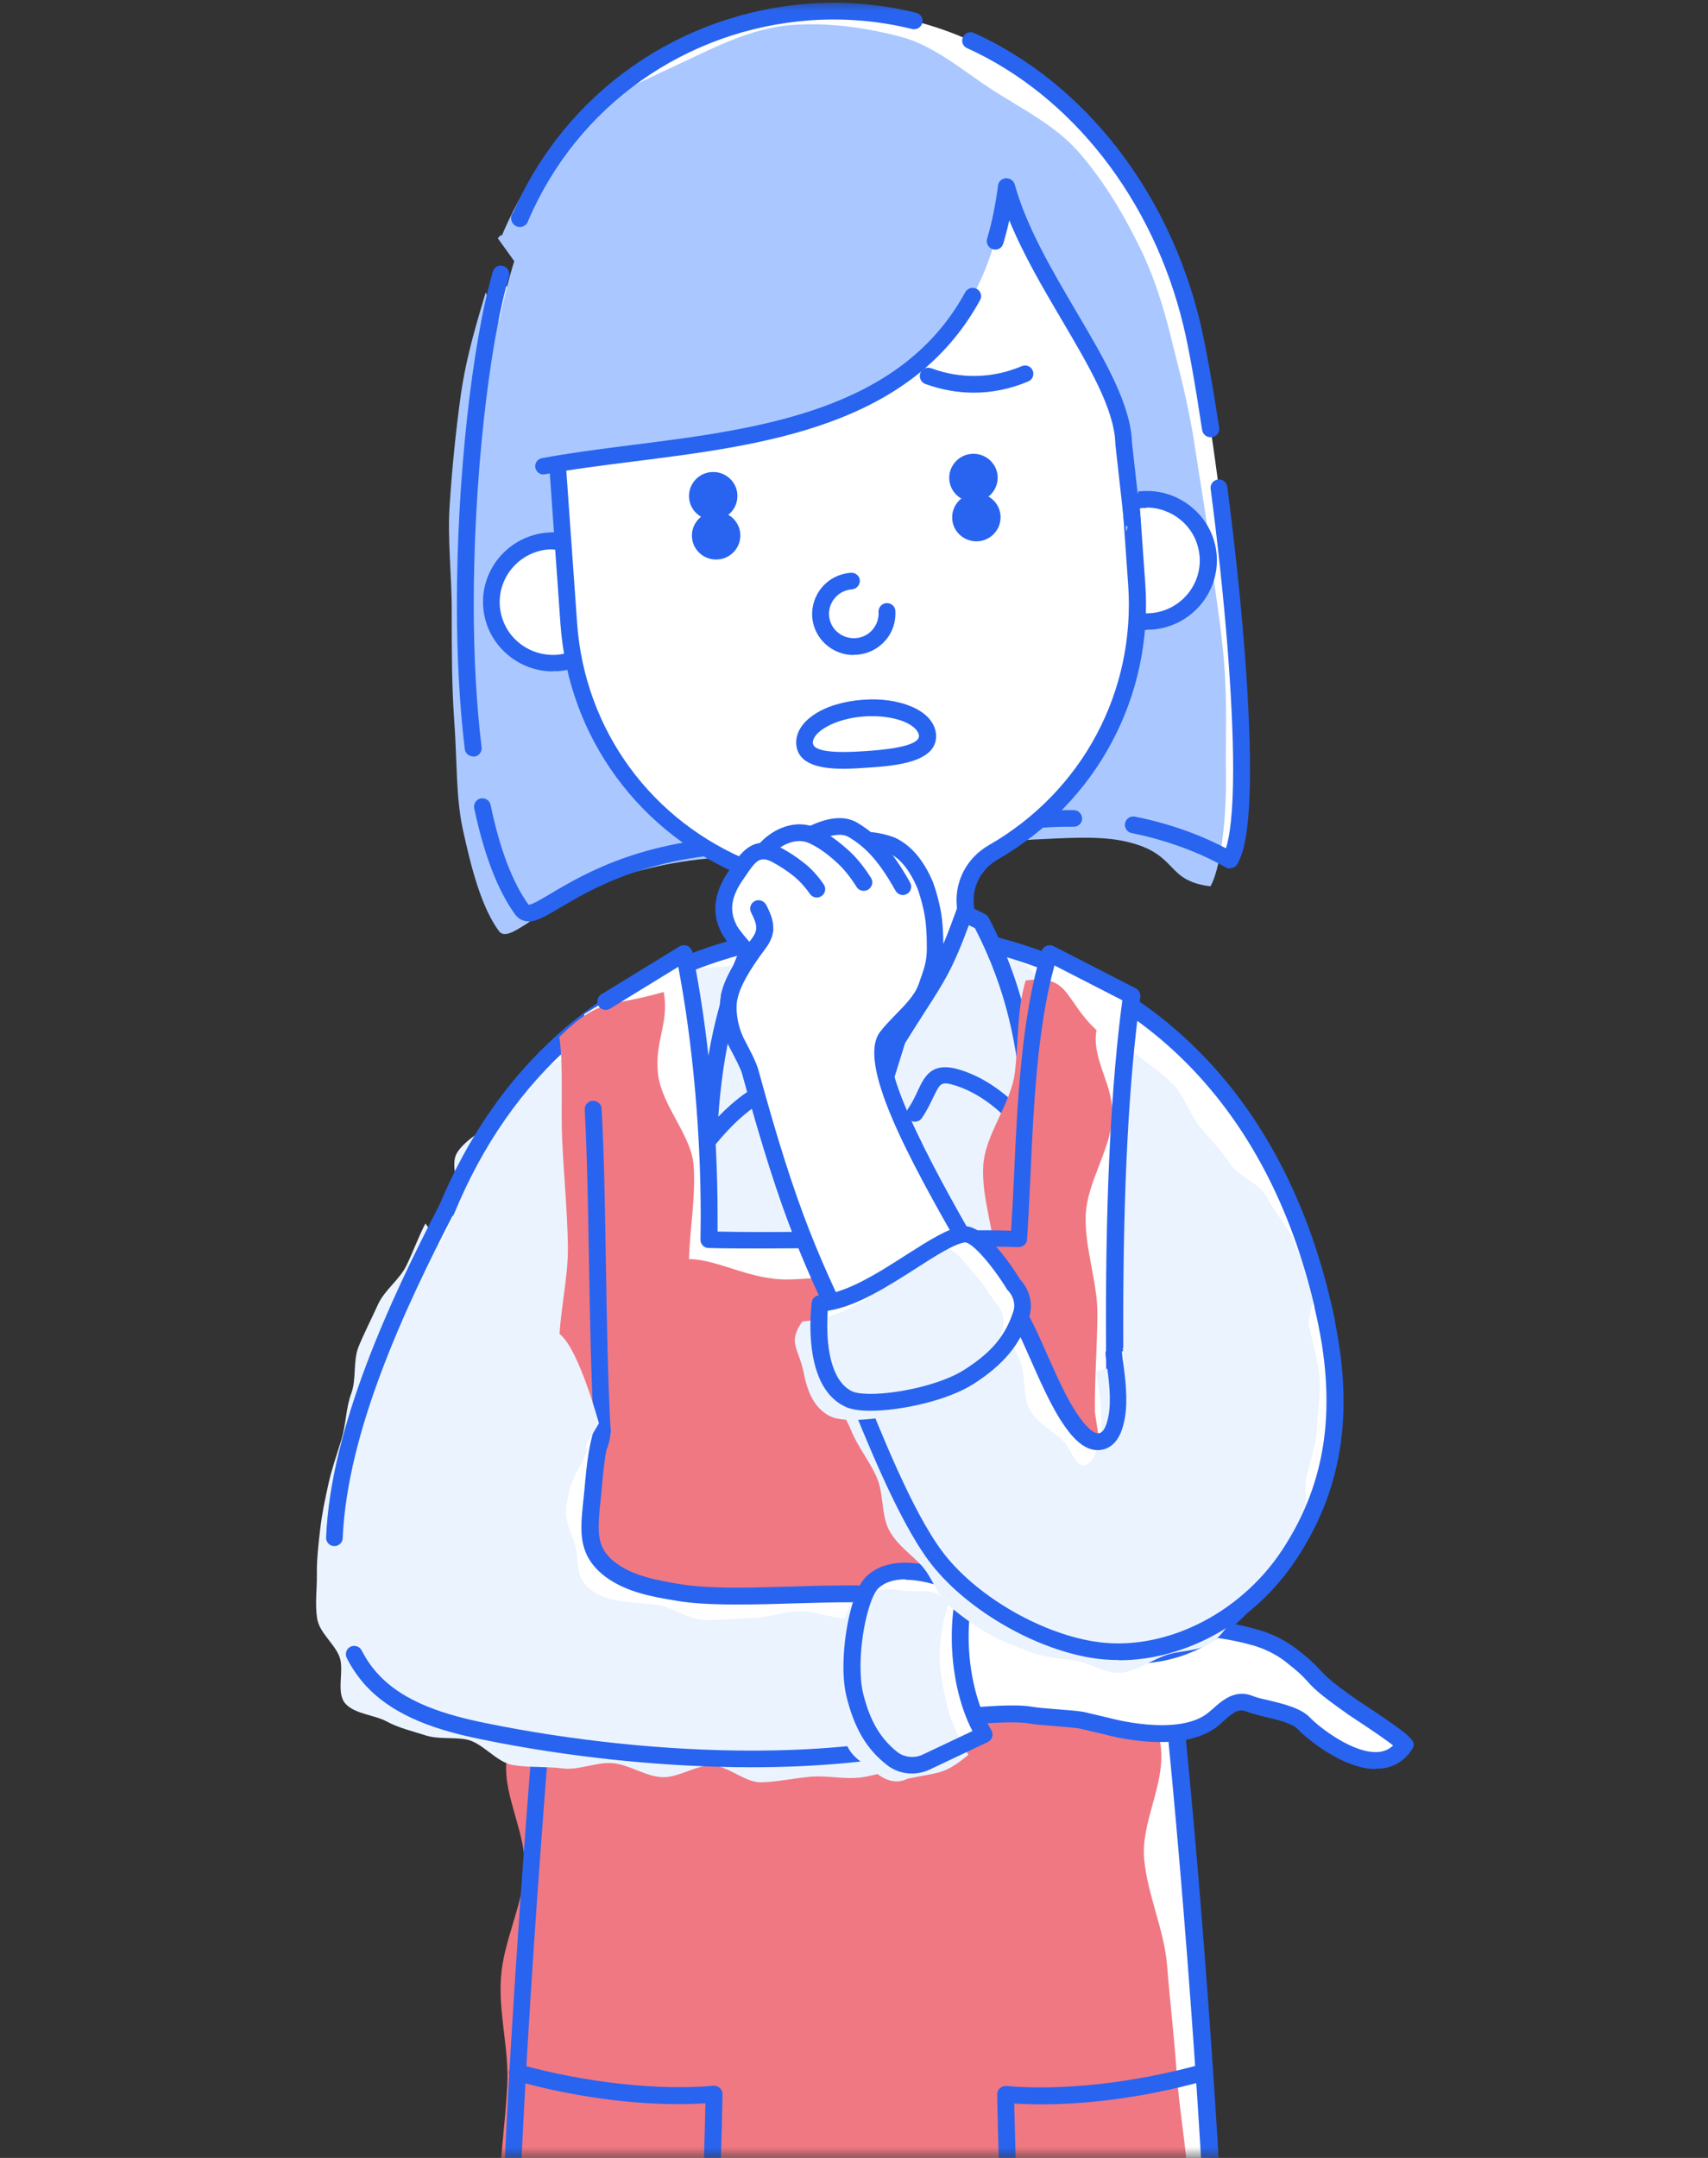 <?xml version="1.0" encoding="UTF-8"?><svg id="_レイヤー_1" xmlns="http://www.w3.org/2000/svg" xmlns:xlink="http://www.w3.org/1999/xlink" viewBox="0 0 76 96"><rect x="0" y="0" width="76" height="96" fill="#333333" stroke="none"/><defs><clipPath id="clippath"><rect x="-16" width="108" height="96" fill="none"/></clipPath><mask id="mask" x="-15" y="0" width="107.08" height="147.11" maskUnits="userSpaceOnUse"><g id="mask0_97_2949"><path d="m92.08,0H-15v96h107.08V0Z" fill="#fff"/></g></mask></defs><g clip-path="url(#clippath)" fill="none"><g fill="none" mask="url(#mask)"><path d="m52.21,57.55h-2.81v4.84h2.81v-4.84Z" fill="#ebf3ff"/><path d="m38.09,94.94h-.22s-.02,0-.02,0h-.05s-.1-.03-.1-.03c-.07-.02-.15-.04-.23-.01-.07.02-.13.08-.15.15-.02.07-.03.14-.04.23v.06s-.02.03-.02.03h0v.34s.04,2.16.04,2.16l.06,4.33.13,8.66.52,34.46c.02.69-2.12,1.3-4.78,1.37s-4.83-.43-4.85-1.12l-2.63-34.53-.66-8.67-.33-4.34-.16-2.17-.18-2.77c-.15-1.9-.18-3.81.07-5.52.16-.87.51-1.73,1-2.51.5-.77,1.15-1.45,1.9-1.98.74-.54,1.59-.91,2.44-1.12.43-.11.86-.19,1.32-.27.23-.03.45-.08.68-.11l.71-.08c.95-.1,1.95-.12,2.94-.15l1.5-.05,1.34-.05,1.24.05,1.5.05c1,.04,1.99.06,2.96.14.95.1,1.88.23,2.73.43.86.2,1.71.56,2.47,1.07.76.52,1.43,1.18,1.95,1.94.52.76.89,1.61,1.08,2.48.32,1.71.3,3.62.19,5.52l-.14,2.76-.13,2.17-.26,4.34-.52,8.68-2.08,34.69c0,.69-2.17,1.22-4.83,1.19-2.66-.03-4.81-.6-4.81-1.29l-.03-34.83v-8.72s0-4.36,0-4.36v-2.18c-.01-.08-.02-.1-.03-.14-.02-.08-.03-.16-.05-.22-.03-.07-.09-.12-.17-.14-.08-.02-.16.01-.23.02l-.1.02h-.05s-.96.02-.96.02h0Z" fill="#fff"/><path d="m44.68,147.11h-.17c-1.32-.01-2.56-.16-3.5-.41-1.12-.3-1.68-.72-1.68-1.25l-.04-50.06s0-.04,0-.05l-.02-.08h0l-.12.03s-.06.01-.09.01h-.96s0,.01,0,.01h-.2s-.04,0-.06,0c-.01,0-.03,0-.05-.01l-.12-.03s0,.03,0,.05v.08s.02,2.46.02,2.46l.71,47.45c.03,1.27-3.22,1.69-5.15,1.74-1.32.03-2.56-.07-3.51-.29-1.13-.26-1.71-.66-1.72-1.19l-2.62-34.51-1.15-15.18-.18-2.77c-.17-2.25-.15-4.08.08-5.6.17-.93.54-1.84,1.05-2.65.5-.79,1.19-1.51,2-2.09.74-.53,1.62-.94,2.57-1.18.42-.1.84-.19,1.35-.27.08-.01.16-.03.24-.04.15-.03.3-.05.45-.07l.71-.08c.81-.08,1.66-.11,2.47-.14l3.34-.12h.03l3.33.13c.79.03,1.6.06,2.38.12,1.17.13,2.03.26,2.79.44.91.21,1.81.6,2.6,1.12.79.54,1.5,1.24,2.05,2.03.54.77.93,1.68,1.14,2.61.35,1.86.3,3.89.2,5.62l-.14,2.76-2.98,49.89c-.01,1.22-3.09,1.54-5.04,1.54h0Zm-5.31-52.62s.09,0,.14.02c.18.04.36.17.43.35.03.09.05.16.06.23l.02.11s.01.07.02.14v.03l.04,50.08c.09.3,1.7.89,4.44.92h.19c2.62,0,4.16-.54,4.26-.83l2.98-49.89.14-2.76c.1-1.69.15-3.66-.18-5.43-.19-.83-.54-1.65-1.02-2.34-.5-.72-1.14-1.36-1.86-1.84-.71-.48-1.53-.83-2.35-1.02-.73-.17-1.56-.3-2.69-.42-.76-.06-1.56-.08-2.34-.11l-3.32-.13-3.33.12c-.8.03-1.64.06-2.42.14l-.7.08c-.14.02-.28.04-.42.07-.08.01-.17.03-.25.04-.48.08-.89.16-1.28.26-.85.22-1.65.58-2.32,1.06-.73.52-1.35,1.17-1.8,1.88-.47.73-.79,1.55-.95,2.38-.22,1.45-.24,3.23-.07,5.43l.18,2.77,3.77,49.7c.1.31,1.73.84,4.47.77,2.73-.07,4.33-.68,4.42-.99l-.75-49.94v-.05l.02-.12c.02-.1.03-.18.05-.25.05-.19.2-.35.39-.42.16-.06.32-.02.41,0l.2.04h1.04s.16-.05.16-.05c.05-.01.12-.03.21-.03h0Z" fill="#2864f0"/><path d="m23.75,61.36c.16,10.83.8,17.94-.23,28.03,0,0-.65,8.4-.37,13.33,0,0,4.57,3.76,14.79,3.93,8.72.15,15.54-3.47,15.54-3.47,0-5.95-.8-11.1-1.14-17.34-.36-6.62-.16-10.25.85-23.1" fill="#fff"/><path d="m39.52,107.01c-.2,0-.37-.16-.37-.36,0-.2.16-.38.36-.38,6.99-.24,12.49-2.78,13.59-3.32-.01-3.53-.3-6.77-.61-10.18-.2-2.2-.4-4.47-.53-6.91-.12-2.13-.17-3.84-.17-5.55,0-3.89.27-8.02.87-15.79.02-.2.2-.36.4-.34.21.02.36.19.35.4-.6,7.75-.87,11.86-.87,15.73,0,1.69.05,3.39.17,5.5.13,2.42.33,4.69.53,6.88.31,3.51.61,6.82.61,10.48,0,.26,0,.28-1.28.84-.63.28-1.66.7-2.97,1.14-2.3.77-5.91,1.71-10.06,1.85h-.01,0Zm-5.34-.23h-.04c-7.62-.86-11.09-3.66-11.23-3.78-.08-.07-.13-.16-.13-.26-.05-.82-.07-1.78-.07-2.87,0-4.73.44-10.45.44-10.51.39-3.82.57-7.54.57-11.71,0-2.84-.08-5.7-.17-8.72-.07-2.38-.14-4.85-.18-7.57,0-.2.16-.37.37-.38h0c.2,0,.37.16.37.37.04,2.72.11,5.18.18,7.56.09,3.03.17,5.88.17,8.74,0,4.19-.18,7.93-.58,11.77,0,.05-.44,5.74-.44,10.44,0,1,.02,1.89.06,2.66.68.49,4.12,2.77,10.71,3.52.21.02.35.21.33.41-.02.19-.18.33-.37.33Z" fill="#2864f0"/><path d="m59.03,58.83c-1.75-8.5-6.77-14.93-15.3-16.91h-10.07c-8.53,1.98-13.55,8.4-15.3,16.91" fill="#fff"/><path d="m57.95,59.68c-.15-.73.72-1.71.52-2.4-.2-.69-.65-1.39-.9-2.07-.25-.68-.87-1.27-1.18-1.92-.31-.65-1.32-.95-1.7-1.57-.38-.62-.91-1.08-1.35-1.66-.44-.58-.64-1.3-1.15-1.83-.51-.53-1.11-.89-1.68-1.36-.57-.46-.74-1.44-1.37-1.83-.63-.4-1.41-.48-2.09-.8-.67-.32-1.08-1.28-1.79-1.52-.71-.24-1.56-.5-2.29-.67-1-.06-1.05.74-2.06.74s-1.01-.38-2.01-.38-1.01.26-2.01.26-1.01.5-2.02.5-1-.33-2.01-.27c-.73.17-1.5.08-2.18.31-.68.23-1.65.03-2.3.34-.65.31-.85,1.56-1.46,1.95-.62.39-1.04.98-1.61,1.44-.57.46-1.47.53-1.98,1.05-.51.53-.87,1.17-1.32,1.75-.45.58-1.28.91-1.67,1.54-.39.63.28,1.78-.04,2.44-.31.65-1.33.98-1.59,1.68-.26.69-.19,1.46-.39,2.17-.2.71-1.41,1.17-1.56,1.9" fill="#ebf3ff"/><path d="m59.03,59.2c-.17,0-.33-.12-.37-.3-1.83-8.88-7.14-14.77-14.98-16.61h-9.98c-6.3,1.47-10.97,5.53-13.51,11.75-.08.19-.3.28-.49.2-.19-.08-.28-.29-.21-.48,2.64-6.46,7.51-10.68,14.08-12.2.03,0,.06-.01.09-.01h10.07s.06,0,.09.01c8.16,1.89,13.69,8,15.58,17.19.04.2-.09.4-.29.44-.02,0-.05,0-.07,0h0Z" fill="#2864f0"/><path d="m23.14,9.73s0-.02-.01-.02l.03-.02C25.31,4.64,30.18.95,36.08.54c8.36-.58,15.01,5.8,16.95,13.88,1.06,4.41,3.19,21.33,1.69,23.85,0,0-5.35-3.35-11.99-1.07" fill="#fff"/><path d="m22.15,10.6s.13-.14.13-.14c.01-.01.04.03.05.02.73-1.71,1.71-3.33,3-4.65,1.28-1.32,2.99-2.11,4.69-2.89,1.64-.76,3.33-1.69,5.24-1.83,1.66-.12,3.3.13,4.8.52,1.5.39,2.78,1.51,4.11,2.38,1.33.85,2.78,1.56,3.84,2.77,1.05,1.21,1.87,2.55,2.59,3.99.73,1.43,1.19,2.91,1.56,4.47.25,1.02.72,2.68,1.02,4.71.22,1.46.51,3.08.7,4.77.18,1.59.47,3.22.59,4.79.14,1.72.06,3.39.08,4.83.04,2.29-.28,4.4-.69,5.09-2.05-.25-1.39-1.45-3.75-1.99-1.17-.27-2.6-.16-4.14-.09-1.26.06-2.59.3-4.01.79" fill="#aac8ff"/><path d="m54.72,38.64c-.07,0-.14-.02-.2-.06-.02-.01-1.65-1.02-4.17-1.52-.2-.04-.33-.24-.29-.44.04-.2.24-.33.44-.29,1.97.39,3.4,1.06,4.05,1.41.17-.53.32-1.55.32-3.53,0-3.03-.36-7.57-1-12.46-.03-.2.12-.39.32-.42.2-.03.39.12.42.32.64,4.92,1.01,9.49,1.01,12.55,0,2.22-.18,3.61-.57,4.25-.05.09-.14.15-.24.17-.03,0-.06.01-.09.01h0Zm-11.99-1.07c-.16,0-.3-.1-.35-.25-.07-.19.03-.41.23-.47,1.57-.54,3.21-.81,4.86-.81.1,0,.21,0,.31,0,.21,0,.37.18.37.38,0,.2-.17.36-.37.36h0c-.1,0-.19,0-.29,0-1.57,0-3.12.26-4.62.77-.04.01-.08.02-.12.02h0Zm11.13-18.12c-.18,0-.34-.13-.37-.32-.3-1.99-.59-3.64-.83-4.63-1.35-5.62-4.96-10.24-9.63-12.36-.19-.08-.27-.3-.18-.49.09-.19.31-.27.5-.18,4.89,2.22,8.64,7.02,10.05,12.86.24,1.01.54,2.68.85,4.7.03.2-.11.39-.32.42-.02,0-.04,0-.06,0h0Zm-30.73-9.35c-.15,0-.29-.09-.35-.23,0,0,0-.02-.01-.02-.06-.14-.03-.29.07-.4C25.16,4.13,30.21.57,36.05.16c1.6-.11,3.19.03,4.72.41.2.05.32.25.27.45-.05.2-.26.32-.46.27-1.45-.36-2.97-.49-4.48-.39-5.59.39-10.42,3.81-12.6,8.93,0,0,0,.02-.01.02-.03.1-.11.18-.21.22-.05.02-.09.03-.14.03h0Z" fill="#2864f0"/><path d="m22.29,12.18c-1.71,5.9-2.82,23.11.94,28.29.7.96,2.98-2.89,10.7-2.91" fill="#fff"/><path d="m21.61,13.01c-.34,1.18-.86,2.77-1.12,4.66-.2,1.46-.37,3.09-.48,4.78-.11,1.56.1,3.19.09,4.8,0,1.62,0,3.24.11,4.79.13,1.71.07,3.36.37,4.79.4,1.85.85,3.54,1.62,4.59.49.67,1.93-1.32,5.28-2.4,1.44-.46,3.32-.9,5.65-.9" fill="#aac8ff"/><path d="m23.52,40.99c-.25,0-.45-.11-.6-.31-.77-1.06-1.38-2.65-1.82-4.72-.04-.2.09-.4.29-.44.2-.04.4.09.44.29.41,1.97.98,3.46,1.69,4.44.16,0,.57-.25,1.01-.51,1.5-.89,4.29-2.54,9.38-2.55.21,0,.37.16.37.37s-.17.37-.37.37c-4.87.01-7.55,1.6-8.99,2.45-.62.37-1.04.62-1.41.62Zm-2.47-7.34c-.19,0-.35-.14-.37-.33-.23-1.92-.35-4.09-.35-6.45,0-5.46.66-11.54,1.6-14.79.06-.2.26-.31.46-.25.2.06.31.26.26.46-.92,3.19-1.57,9.18-1.57,14.59,0,2.33.12,4.48.35,6.37.02.2-.12.39-.33.41-.02,0-.03,0-.05,0h0Z" fill="#2864f0"/><path d="m27.35,26.59c.11,1.5-1.03,2.8-2.54,2.9-1.51.11-2.82-1.02-2.93-2.52-.11-1.5,1.03-2.8,2.54-2.9,1.51-.11,2.82,1.02,2.93,2.52Z" fill="#fff"/><path d="m24.61,29.87c-.75,0-1.47-.27-2.04-.76-.63-.54-1.01-1.29-1.07-2.12-.12-1.7,1.18-3.18,2.89-3.3.84-.06,1.64.21,2.26.75s1.01,1.29,1.07,2.12c.06.82-.21,1.62-.76,2.24-.55.62-1.3,1-2.14,1.06-.07,0-.15,0-.22,0h0Zm0-5.43c-.06,0-.11,0-.17,0-1.3.09-2.29,1.21-2.2,2.51.05.63.33,1.2.81,1.61.48.41,1.09.61,1.72.57.63-.05,1.21-.33,1.62-.8.42-.47.62-1.08.58-1.7-.09-1.24-1.13-2.18-2.36-2.18h0Z" fill="#2864f0"/><path d="m48.29,25.13c.11,1.5,1.42,2.63,2.93,2.52,1.51-.11,2.65-1.4,2.54-2.9-.11-1.5-1.42-2.63-2.93-2.52-1.51.11-2.65,1.4-2.54,2.9Z" fill="#fff"/><path d="m51.02,28.03c-.75,0-1.47-.27-2.04-.76-.63-.54-1.01-1.29-1.07-2.12-.06-.82.21-1.62.76-2.24.55-.62,1.3-1,2.14-1.06.83-.06,1.63.21,2.26.75.63.54,1.01,1.29,1.07,2.11.12,1.7-1.18,3.18-2.89,3.3-.07,0-.15,0-.22,0h0Zm0-5.43c-.06,0-.11,0-.17,0-.63.05-1.21.33-1.62.8-.41.47-.62,1.08-.58,1.7.05.63.33,1.2.81,1.61.48.41,1.09.61,1.72.57,1.3-.09,2.29-1.21,2.2-2.51-.05-.63-.33-1.2-.81-1.61-.43-.37-.98-.58-1.55-.58h0Z" fill="#2864f0"/><path d="m36.4,5.05c-6.98.49-12.24,6.48-11.74,13.39l.66,9.31c.36,5.02,3.6,9.15,8,10.93.88.36,1.49,1.17,1.56,2.11l.12,1.74c.06.83,1.95,6.76,4.18,6.61,2.23-.16,3.95-6.34,3.9-7.17l-.12-1.74c-.07-.94.42-1.83,1.25-2.3,4.11-2.37,6.74-6.91,6.38-11.93l-.66-9.31c-.49-6.91-6.55-12.12-13.52-11.63h0Z" fill="#fff"/><path d="m39.09,49.51c-1.08,0-2.14-1.06-3.15-3.15-.74-1.54-1.27-3.28-1.31-3.81l-.12-1.74c-.06-.8-.56-1.48-1.33-1.79-4.72-1.9-7.88-6.21-8.24-11.24l-.66-9.31c-.24-3.44.88-6.77,3.16-9.38,2.28-2.6,5.46-4.17,8.93-4.42,3.47-.24,6.84.87,9.47,3.13,2.63,2.26,4.21,5.4,4.46,8.85l.66,9.31c.36,5.03-2.16,9.74-6.57,12.28-.71.41-1.12,1.16-1.06,1.96l.12,1.74c.04.54-.44,2.4-1.12,4.01-.66,1.57-1.74,3.46-3.12,3.56-.04,0-.08,0-.12,0h0Zm-1.79-44.12c-.29,0-.59.01-.88.03-3.27.23-6.26,1.71-8.42,4.16-2.15,2.46-3.21,5.59-2.98,8.84l.66,9.31c.34,4.75,3.31,8.82,7.77,10.61,1.03.41,1.72,1.34,1.79,2.42l.12,1.74c.02.33.49,1.98,1.24,3.54.86,1.78,1.79,2.77,2.54,2.72,1.91-.13,3.6-6.06,3.55-6.77l-.12-1.74c-.08-1.08.47-2.1,1.43-2.65,4.16-2.39,6.53-6.83,6.2-11.58l-.66-9.31c-.23-3.24-1.72-6.21-4.2-8.34-2.26-1.94-5.08-2.98-8.04-2.98Z" fill="#2864f0"/><path d="m31.79,22.76c-.59.04-1.04.55-1,1.14.04.59.56,1.03,1.15.99.59-.04,1.04-.55,1-1.14-.04-.59-.56-1.03-1.15-.99Z" fill="#2864f0"/><path d="m43.37,21.95c-.59.04-1.04.55-1,1.14.04.59.56,1.03,1.15.99.59-.04,1.04-.55,1-1.14-.04-.59-.56-1.03-1.15-.99Z" fill="#2864f0"/><path d="m28.98,18.52c-.13,0-.26-.07-.33-.19-.1-.18-.04-.41.14-.51,1.38-.79,3-1.01,4.55-.62.2.05.32.25.27.45-.05.2-.26.32-.46.27-1.36-.34-2.78-.15-3.99.54-.06.03-.12.05-.19.05h0Z" fill="#2864f0"/><path d="m43.34,17.47c-.73,0-1.46-.13-2.17-.39-.19-.07-.29-.29-.22-.48.07-.19.29-.29.48-.22,1.31.49,2.74.46,4.03-.09.19-.08.41,0,.49.19.08.19,0,.41-.2.49-.78.33-1.6.5-2.43.5Z" fill="#2864f0"/><path d="m37.98,29.14c-.96,0-1.77-.74-1.84-1.7-.03-.49.13-.96.45-1.33.32-.37.77-.59,1.27-.63.21-.01.39.14.4.34.01.2-.14.38-.35.4-.29.02-.56.15-.75.37-.19.22-.29.5-.27.79.04.6.57,1.05,1.18,1.01.29-.02.56-.15.75-.37.19-.22.29-.5.27-.79-.01-.2.14-.38.35-.4.21-.01.39.14.4.34.03.49-.12.96-.45,1.33-.32.37-.77.59-1.27.63-.04,0-.09,0-.13,0Z" fill="#2864f0"/><path d="m31.66,21c-.59.04-1.04.55-1,1.14.04.59.56,1.03,1.15.99.6-.04,1.04-.55,1-1.14-.04-.59-.56-1.03-1.15-.99Z" fill="#2864f0"/><path d="m43.24,20.19c-.59.04-1.04.55-1,1.14.04.59.56,1.03,1.15.99.59-.04,1.04-.55,1-1.14-.04-.59-.56-1.03-1.15-.99Z" fill="#2864f0"/><path d="m50.11,23.63l-.24-3.41c-.08-3.04-4.04-7.23-5.22-11.42-1.54,11.9-15.37,10.56-22.82,11.95l.25-5.84s.74-4.03,1.62-5.13c1.87-2.34,10.51-5.83,10.51-5.83l10.05,1.24,5.15,5.6,1.77,9.35-1.06,3.5Z" fill="#aac8ff"/><path d="m50.38,23.5c-.19,0-.35-.14-.37-.33l-.38-3.4v-.03c-.04-1.53-1.18-3.46-2.38-5.5-.85-1.44-1.72-2.92-2.34-4.44-.08.36-.17.71-.27,1.04-.06.2-.26.31-.46.25-.2-.06-.31-.26-.26-.46.22-.74.38-1.54.49-2.38.02-.18.17-.31.35-.32.17-.01.34.1.39.27.53,1.91,1.66,3.82,2.74,5.66,1.25,2.12,2.43,4.13,2.48,5.84l.38,3.39c.02.2-.13.39-.33.41h-.04,0Zm-26.19-2.39c-.18,0-.33-.12-.37-.3-.04-.2.1-.4.3-.43,1.24-.23,2.57-.4,3.98-.58,5.61-.71,11.96-1.5,14.85-6.8.1-.18.33-.25.51-.15.18.1.25.32.15.5-3.08,5.63-9.63,6.45-15.42,7.18-1.4.18-2.72.34-3.94.57-.02,0-.05,0-.07,0h0Z" fill="#2864f0"/><path d="m36.73,49.81c-.77-1.14-.59-2.02-1.95-1.58-1.36.44-2.4,1.45-3.28,2.52.18-3.49.65-6.33,2.29-9.47l.75-.37c1,2.79,1.29,2.9,2.98,5.6l1.08,4" fill="#ebf3ff"/><path d="m31.51,51.12s-.09,0-.13-.02c-.15-.06-.25-.2-.24-.37.18-3.44.65-6.4,2.33-9.62.04-.07.1-.13.17-.16l.75-.37c.1-.05.21-.05.31-.01.1.04.18.12.21.22.78,2.17,1.1,2.66,2.05,4.13.25.39.54.84.89,1.4.02.03.03.06.04.1l1.08,4c.05.2-.07.4-.26.45-.2.05-.4-.07-.46-.26l-1.06-3.95c-.34-.54-.62-.97-.86-1.35-.9-1.39-1.27-1.96-1.98-3.89l-.27.13c-1.4,2.73-1.91,5.27-2.12,8.13.71-.73,1.6-1.45,2.72-1.81,1.3-.42,1.62.26,1.93.91.12.24.25.52.44.81.12.17.07.4-.1.51-.17.11-.4.07-.52-.1-.23-.34-.38-.66-.5-.91-.31-.65-.35-.74-1.02-.53-1.36.44-2.38,1.51-3.11,2.4-.07.09-.18.14-.29.14h0Z" fill="#2864f0"/><path d="m40.72,49.55c.77-1.14.59-2.02,1.95-1.58,1.35.44,2.4,1.45,3.28,2.52-.18-3.49-.65-6.33-2.29-9.47l-.75-.37c-1,2.79-1.29,2.9-2.98,5.6l-1.32,4.27" fill="#ebf3ff"/><path d="m38.61,50.88s-.07,0-.11-.02c-.2-.06-.31-.27-.25-.46l1.32-4.27s.02-.06.04-.09c.35-.56.65-1.02.89-1.41.95-1.47,1.27-1.96,2.05-4.13.03-.1.11-.18.21-.22.1-.04.21-.03.31.01l.75.37c.07.03.13.09.17.16,1.68,3.22,2.15,6.18,2.33,9.62,0,.16-.09.31-.24.37-.15.06-.32.01-.43-.11-.73-.89-1.75-1.96-3.11-2.4-.67-.21-.7-.13-1.02.53-.12.25-.27.57-.5.91-.12.17-.35.21-.52.1-.17-.11-.22-.34-.1-.51.2-.29.33-.57.44-.81.31-.66.63-1.33,1.93-.91,1.12.36,2.02,1.08,2.73,1.81-.22-2.92-.71-5.39-2.12-8.13l-.27-.13c-.71,1.92-1.08,2.5-1.98,3.89-.24.38-.52.81-.86,1.36l-1.31,4.22c-.05.16-.2.26-.36.26h0Z" fill="#2864f0"/><path d="m50.33,44.31c-.75,5.4-.81,12.02-.75,17.47.26,1.93,1.28,2.85,1.62,5.43,2.01,15.33,3.59,40.6,3.09,48.02-8.63,3.58-22.41,3.54-31.22.42-1.54-8.65.61-34.08,1.76-47.84.21-2.47,1.92-2.59,1.95-4.17-.35-6.17-.07-13.46-.79-18.52l4.4-2.7c.82,4.04,1.18,8.83,1.1,12.74,3.84.1,9.95-.13,13.8-.03.26-3.67.2-8.94,1.36-12.7l3.66,1.88h0Z" fill="#fff"/><path d="m48.78,45.87c-.19,1.38.82,2.4.71,3.9-.1,1.43-1.13,2.84-1.18,4.31-.05,1.47.53,2.95.52,4.39-.01,1.51-.13,2.96-.11,4.35.26,1.93.59,2.93.93,5.51.2,1.51.38,3.1.56,4.77.17,1.54,1.29,3.05,1.45,4.69.16,1.64-.89,3.28-.75,4.9.14,1.59.89,3.14,1.02,4.74.13,1.61.32,3.21.43,4.8.11,1.59.41,3.22.51,4.79.1,1.65.02,3.27.09,4.82.08,1.69.87,3.28.92,4.79.06,1.76-.43,3.4-.42,4.84.02,1.98.36,4.06.28,5.24-1.33.55-3.15,1.22-4.69,1.61-1.42.35-3,.6-4.53.82-1.54.21-3.07-.06-4.6.01-1.53.07-3.02-.77-4.53-.81-1.51-.05-3.12.93-4.6.75-1.48-.17-2.94-1.13-4.37-1.44-1.55-.33-2.74-.77-4.09-1.25-.22-1.26-.48-2.59-.56-4.48-.06-1.45-.92-3.06-.91-4.78,0-1.51,1.03-3.11,1.08-4.78.05-1.55.18-3.14.25-4.78.07-1.57.29-3.16.38-4.77.09-1.61-.39-3.22-.28-4.82.1-1.59.94-3.16,1.05-4.73.12-1.63-.94-3.31-.81-4.87.13-1.65.02-3.28.14-4.8.14-1.7,1.11-3.24,1.23-4.71.21-2.47,1.8-2.6,1.83-4.18-.09-1.49-.82-3.04-.85-4.62-.03-1.54.41-3.11.39-4.65-.03-1.59-.18-3.14-.25-4.62-.08-1.66.06-3.29-.13-4.68,1.84-1.8,2.16-1.28,4.64-2,.27,1.34-.42,2.2-.25,3.65.17,1.45,1.52,2.74,1.59,4.14.08,1.48-.18,2.75-.21,4.09,1.33.03,2.71.93,4.39.91,1.51-.02,3.09-.35,4.6-.36,1.68-.02,3.25-.44,4.58-.41.09-1.27-.56-2.75-.48-4.27.07-1.4,1.24-2.77,1.41-4.18.17-1.49.09-2.81.48-4.08,1.98-.28,1.67.82,3.17,2.23h0Z" fill="#f07882"/><path d="m38.28,118.33c-5.65,0-11.1-.83-15.33-2.33-.13-.04-.22-.15-.24-.29-.34-1.93-.52-4.83-.54-8.61,0-.2.17-.37.37-.37.21,0,.37.16.37.37.01,3.6.18,6.39.49,8.27,4.12,1.43,9.39,2.21,14.87,2.21,5.95,0,11.49-.92,15.66-2.6.05-.89.08-2.02.08-3.38,0-2.47-.09-5.61-.25-9.31,0-.2.15-.38.36-.39h.02c.2,0,.36.16.37.36.17,3.72.25,6.87.25,9.35,0,1.5-.03,2.73-.1,3.66-.01.14-.1.26-.23.32-4.28,1.77-10.02,2.75-16.16,2.75h0Zm-15.66-16.17h-.01c-.21,0-.37-.18-.36-.38.29-10.83,1.43-24.49,2.19-33.52l.04-.48c.12-1.47.75-2.19,1.26-2.78.39-.45.68-.78.69-1.36-.13-2.38-.18-4.95-.22-7.43-.04-2.31-.08-4.7-.19-6.85-.01-.2.15-.38.36-.39.2,0,.38.15.39.35.12,2.17.15,4.56.19,6.88.04,2.48.08,5.05.21,7.41v.03c-.02.85-.45,1.35-.88,1.84-.48.55-.98,1.12-1.08,2.35l-.04.48c-.75,9.02-1.89,22.66-2.18,33.48,0,.2-.17.36-.37.36h0Zm31.25-4.83c-.2,0-.36-.15-.37-.35-.61-10.5-1.62-21.89-2.65-29.73-.18-1.34-.54-2.21-.89-3.05-.31-.74-.6-1.44-.73-2.38,0-.02,0-.03,0-.05-.01-.94-.02-1.93-.02-2.93,0-5.94.24-10.64.73-14.34l-3.02-1.55c-.77,2.78-.93,6.28-1.07,9.39-.05,1-.09,1.94-.15,2.8-.01.2-.18.34-.37.34h-.01c-.65-.02-1.4-.02-2.29-.02-1.43,0-3.04.02-4.59.04-1.56.02-3.16.04-4.6.04-.9,0-1.65,0-2.31-.02-.21,0-.37-.18-.36-.38,0-.34.01-.69.01-1.05,0-3.73-.36-7.74-1-11.08l-3.03,1.86c-.18.11-.41.06-.52-.12-.11-.17-.05-.4.12-.51l3.49-2.14c.1-.06.23-.07.35-.02.11.05.19.15.22.27.71,3.49,1.12,7.78,1.12,11.75,0,.23,0,.47,0,.69.56.01,1.19.02,1.92.02,1.43,0,3.04-.02,4.59-.04,1.56-.02,3.16-.04,4.6-.04.74,0,1.38,0,1.95.02.05-.76.09-1.57.13-2.43.15-3.31.33-7.07,1.23-10.01.03-.11.11-.19.21-.23.1-.04.22-.04.32.01l3.66,1.88c.14.07.22.23.2.38-.51,3.7-.76,8.45-.76,14.5,0,.99,0,1.96.02,2.9.12.83.38,1.46.68,2.17.35.84.75,1.8.94,3.24,1.05,7.98,2.04,19.11,2.66,29.78.01.2-.14.38-.35.39h-.02,0Z" fill="#2864f0"/><path d="m29.09,107.29c-1.79,0-3.5-.31-5.28-.64-.36-.07-.73-.13-1.1-.2-.2-.03-.34-.23-.31-.43.03-.2.23-.34.43-.3.37.07.74.13,1.11.2,2.61.47,4.87.89,7.45.42-.25-3.59-.17-6.46-.07-10.07.02-.85.05-1.75.07-2.7-2.52.16-5.58-.2-8.47-1.01-.2-.06-.32-.26-.26-.46.06-.2.26-.31.46-.26,2.93.81,6.15,1.17,8.62.95.11-.01.21.03.29.1.08.07.12.17.12.28-.02,1.11-.05,2.14-.08,3.12-.1,3.7-.19,6.62.09,10.32.01.19-.11.35-.3.39-.96.2-1.88.28-2.78.28h0Z" fill="#2864f0"/><path d="m47.44,107.29c-.9,0-1.82-.08-2.78-.28-.18-.04-.31-.2-.3-.39.28-3.7.2-6.62.09-10.32-.03-.98-.06-2.01-.08-3.12,0-.11.04-.21.12-.28.08-.07.18-.11.29-.1,2.47.22,5.69-.14,8.62-.95.2-.06.41.06.46.26s-.06.4-.26.46c-2.89.81-5.96,1.17-8.47,1.01.02.95.05,1.85.07,2.7.1,3.61.18,6.48-.07,10.07,2.58.46,4.84.05,7.45-.42.36-.07.73-.13,1.11-.2.2-.03.4.1.43.3.03.2-.1.39-.31.43-.37.07-.74.13-1.1.2-1.78.32-3.5.63-5.28.64h0Z" fill="#2864f0"/><path d="m37.53,34.2c-1,0-2.03-.18-2.1-1.09-.07-1.01,1.21-1.86,2.98-1.98.79-.06,1.55.05,2.14.3.67.28,1.06.73,1.1,1.24.09,1.26-1.86,1.4-3.02,1.48-.32.02-.71.05-1.1.05h0Zm1.28-2.34c-.12,0-.23,0-.35.01-1.35.1-2.32.71-2.29,1.19.04.52,1.81.39,2.4.35.58-.04,2.36-.17,2.32-.68-.02-.22-.25-.45-.65-.62-.39-.16-.9-.25-1.44-.25h0Z" fill="#2864f0"/><path d="m26.79,63.65c-.2.75-.29,1.23-.43,2.73-.13,1.5-.41,2.59.82,3.49.85.62,1.92.81,2.96.99,2.72.46,7.59-.23,10.31.23l.82,6.44c-6,1.29-13.77.74-19.78-.5-1.83-.38-3.74-.93-4.98-2.31-1.3-1.45-1.6-3.51-1.64-5.44-.09-5.02,2.65-10.93,5.04-15.53" fill="#fff"/><path d="m26.14,64.48c-.2.75-.81,1.15-.95,2.66-.06.72.42,1.36.47,1.91.06.6.01,1.23.65,1.69.85.62,2.02.51,3.06.68.6.1,1.26.64,2.02.65.66.01,1.36-.07,2.08-.09.71-.02,1.38-.28,2.06-.3.69-.02,1.41.3,2.06.31.76.01,1.89-.38,2.48-.28.39,1.01-.06,1.2.07,2.28.14,1.07-.13,1.11,0,2.18.14,1.07,1,1.17.8,2.23-.7.15-1.86.57-2.61.67-.75.1-1.5-.09-2.24-.03-.75.06-1.47.23-2.21.25-.74.02-1.47-.74-2.21-.75-.74-.01-1.49.56-2.22.52-.74-.04-1.44-.55-2.17-.62-.73-.07-1.53.33-2.25.23-.72-.09-1.51-.03-2.22-.15-.71-.12-1.33-.98-2.03-1.13-.6-.12-1.26,0-1.85-.19-.59-.19-1.2-.33-1.73-.62s-1.41-.32-1.83-.79c-.44-.49-.03-1.5-.27-2.1-.24-.6-.89-1.05-.99-1.7-.1-.64,0-1.3-.01-1.94-.01-.67.07-1.35.15-2.04.08-.7.22-1.33.37-2.02.15-.68.38-1.3.58-1.97.2-.67.19-1.38.43-2.03s.07-1.46.33-2.09c.26-.63.59-1.27.87-1.89.29-.62.95-1.09,1.25-1.7.3-.61.54-1.29.85-1.88" fill="#ebf3ff"/><path d="m33.44,78.62c-3.85,0-8.12-.44-12.01-1.24-1.82-.37-3.86-.96-5.19-2.43-.31-.35-.59-.75-.81-1.19-.09-.18-.02-.41.16-.5.18-.09.41-.02.5.16.2.38.43.73.71,1.03,1.18,1.31,3.08,1.85,4.78,2.2,3.85.79,8.06,1.23,11.86,1.23,2.75,0,5.25-.22,7.42-.66l-.74-5.82c-.6-.08-1.35-.12-2.31-.12-.8,0-1.66.03-2.5.05-.84.03-1.71.05-2.52.05-1.16,0-2.02-.05-2.71-.17-1.03-.17-2.19-.37-3.12-1.05-.96-.71-1.09-1.52-1.09-2.23,0-.35.04-.72.08-1.12.02-.15.03-.31.05-.48.13-1.49.22-2,.44-2.79.05-.2.26-.32.46-.27.2.05.32.25.27.45-.19.7-.28,1.14-.41,2.67-.02.17-.03.33-.05.49-.04.37-.07.73-.07,1.04,0,.63.13,1.15.79,1.63.79.58,1.86.76,2.8.92.65.11,1.47.16,2.59.16.8,0,1.66-.03,2.5-.05.84-.03,1.71-.05,2.52-.05,1.16,0,2.02.05,2.71.17.16.03.29.16.31.32l.82,6.44c.02.19-.1.37-.29.41-2.3.49-4.97.75-7.92.75h0Zm-18.55-9.84h-.02c-.21,0-.37-.18-.36-.39.21-4.89,2.82-10.5,5.07-14.84.09-.18.32-.25.5-.16.18.09.26.32.16.5-2.22,4.27-4.79,9.79-4.99,14.53,0,.2-.17.36-.37.36h0Z" fill="#2864f0"/><path d="m39.04,76.85c2.85-.21,1.79-.15,4.55-.53,0,0,1.55-.15,2.26-.02.5.09,1.81.14,2.3.23.42.1.82.19,1.12.26,0,0,3.23.92,4.73-.33.49-.41.93-.95,1.62-.67.66.24,1.91.37,2.4.87.56.59,3.3,2.74,4.47.97.09-.14-2.2-1.61-2.38-1.73-2.16-1.52-1.18-1.12-2.77-2.33-.44-.32-.96-.58-1.53-.73-1.89-.54-3.88-.54-5.83-.63-3.53-.18-5.55-.39-9.08-.62l-1.88,5.25h0Z" fill="#fff"/><path d="m61.22,78.7c-1.47,0-3.1-1.38-3.47-1.77-.25-.27-.91-.42-1.45-.55-.3-.07-.58-.14-.81-.23-.36-.15-.58,0-1.04.41-.07.06-.14.13-.21.19-1.64,1.37-4.94.45-5.08.41l-1.11-.26c-.21-.04-.66-.07-1.09-.11-.47-.04-.92-.07-1.19-.12-.54-.1-1.74-.02-2.15.02-.86.12-1.35.19-1.7.25-.76.12-.9.14-2.85.28-.13,0-.25-.05-.32-.15-.08-.1-.1-.23-.06-.35l1.88-5.25c.06-.16.21-.26.38-.25,1.44.09,2.62.18,3.77.27,1.65.12,3.22.24,5.31.35.3.02.6.03.9.04,1.66.07,3.37.14,5.01.61.59.16,1.15.43,1.65.79.74.56.94.79,1.15,1.01.23.25.44.49,1.61,1.31.03.02.12.08.24.16,2.35,1.55,2.47,1.71,2.23,2.08-.33.5-.81.79-1.39.84-.06,0-.13,0-.2,0h0Zm-5.97-3.35c.16,0,.33.03.52.11.18.07.44.13.71.19.66.16,1.41.34,1.81.76.41.43,1.95,1.63,3.05,1.53.26-.02.47-.12.65-.29-.24-.19-.76-.56-1.84-1.27-.14-.09-.23-.15-.26-.18-1.24-.87-1.48-1.14-1.73-1.42-.18-.2-.37-.4-1.04-.92-.42-.3-.89-.53-1.4-.67-1.56-.44-3.23-.51-4.84-.58-.3-.01-.6-.03-.9-.04-2.1-.11-3.67-.23-5.32-.35-1.07-.08-2.17-.16-3.47-.25l-1.59,4.45c1.38-.1,1.55-.13,2.22-.23.36-.06.85-.13,1.73-.25.08,0,1.63-.15,2.38-.01.23.04.68.08,1.11.11.47.04.92.07,1.19.12l1.14.27s3.08.86,4.41-.25c.07-.06.13-.11.2-.17.32-.29.74-.66,1.29-.66h0Z" fill="#2864f0"/><path d="m33.76,40.4c.33.64.41,1.02-.03,1.6-.35.47-1.1,1.49-1.28,2.32-.15.71.04,1.55.38,2.19.13.25.47.9.55,1.18,2.07,7.58,3.03,8.99,5.8,14.81,3.49,7.32,4.7,9.52,9.12,10.81,4.39,1.28,8.33-1.11,10.26-8.49,0,0-.31.03-.31-2.8,0-.65-8.77-.65-8.77-.65.44,1.88.26,2.06.05,4.18-.12,1.22-3.98-5.74-5.84-9.08-1.21-2.17-5.32-8.84-4.23-10.31.52-.7,1.47-1.38,1.77-2.22.25-.69.4-1.07.39-1.8-.01-.66-.04-1.3-.19-1.9-.07-.29-.15-.58-.25-.84-.11-.26-.23-.51-.37-.73-.27-.44-.61-.79-1.03-1.02-.2-.11-.84-.26-1.04-.26" fill="#fff"/><path d="m50.5,74c-.74,0-1.5-.12-2.3-.35-4.56-1.33-5.88-3.7-9.36-11-.4-.84-.77-1.6-1.1-2.29-1.96-4.04-2.94-6.07-4.72-12.59-.05-.2-.31-.71-.52-1.1-.41-.76-.57-1.69-.41-2.43.13-.64.57-1.45,1.34-2.46.3-.4.3-.62,0-1.21-.09-.18-.02-.41.16-.5.18-.1.41-.02.5.16.38.73.49,1.27-.06,1.99-.69.91-1.1,1.64-1.21,2.17-.12.57.01,1.33.34,1.93.11.21.49.92.58,1.26,1.76,6.45,2.74,8.46,4.67,12.46.33.69.7,1.45,1.1,2.29,3.44,7.23,4.62,9.36,8.89,10.61,1.83.53,3.5.39,4.96-.43,2.14-1.2,3.75-3.76,4.79-7.61-.13-.25-.27-.89-.28-2.72-.76-.27-4.45-.43-7.93-.45.26,1.23.2,1.71.07,2.82-.03.29-.07.62-.11,1.02-.04.37-.3.45-.38.47-.57.11-1.36-.76-6.1-9.29l-.07-.12c-.15-.28-.35-.62-.58-1.02-2.39-4.15-4.63-8.32-3.62-9.69.2-.27.46-.53.71-.79.42-.43.85-.87,1.01-1.33l.05-.14c.21-.59.33-.92.32-1.53,0-.58-.03-1.24-.18-1.81-.07-.29-.15-.56-.24-.81-.09-.21-.2-.44-.34-.66-.25-.41-.54-.7-.89-.88-.14-.08-.71-.21-.86-.21-.21,0-.37-.16-.37-.37s.17-.37.37-.37c.27,0,.97.16,1.22.31.45.24.85.63,1.17,1.15.16.25.29.52.4.78.1.28.19.58.26.89.17.65.19,1.36.2,1.98.01.74-.14,1.16-.36,1.79l-.05.14c-.22.61-.71,1.12-1.18,1.6-.24.25-.47.49-.64.72-.81,1.09,2.44,6.75,3.66,8.88.23.4.43.75.59,1.03l.07.12c1.15,2.08,4.01,7.22,5.12,8.61.02-.2.04-.37.06-.54.14-1.2.18-1.56-.16-3.02-.03-.11,0-.23.07-.32.07-.09.18-.14.29-.14.02,0,2.22,0,4.4.08,1.28.05,2.3.11,3.04.2,1.13.13,1.7.28,1.7.75,0,1.87.14,2.4.19,2.52.01.01.03.02.04.04.08.09.11.21.07.33-1.09,4.16-2.83,6.93-5.19,8.25-1,.56-2.09.84-3.24.84h0Zm8.07-9.56s.05,0,.07,0c-.03,0-.06,0-.1,0h.03Z" fill="#2864f0"/><path d="m40.18,39.45c-.81-1.46-1.47-2.08-2.23-2.54-.58-.33-1.37-.02-1.84.22" fill="#fff"/><path d="m40.18,39.82c-.13,0-.26-.07-.33-.19-.79-1.42-1.41-1.99-2.1-2.4-.42-.24-1.1.04-1.47.23-.18.1-.41.02-.51-.16-.1-.18-.02-.41.16-.5.88-.45,1.64-.53,2.2-.21.8.48,1.5,1.12,2.37,2.68.1.18.03.41-.15.5-.06.03-.12.05-.18.05Z" fill="#2864f0"/><path d="m38.43,39.26c-.28-.45-.6-.86-.99-1.2-.38-.34-.77-.63-1.2-.85-.85-.44-1.78.08-2.24.64-.09.37-.24.74-.37,1.09" fill="#fff"/><path d="m38.43,39.63c-.13,0-.25-.06-.32-.18-.29-.46-.59-.83-.92-1.12-.4-.36-.75-.61-1.12-.79-.65-.34-1.37.09-1.73.48-.08.28-.17.54-.27.8l-.09.24c-.07.19-.29.29-.48.22-.2-.07-.3-.28-.22-.47.03-.08.06-.16.09-.24.1-.27.2-.55.27-.81.01-.06.04-.11.08-.15.6-.72,1.7-1.25,2.7-.73.42.21.83.5,1.28.9.39.34.73.76,1.06,1.28.11.17.05.4-.12.51-.06.04-.13.06-.2.06h0Z" fill="#2864f0"/><path d="m36.34,39.57c-.2-.28-.43-.56-.75-.83-.32-.27-.7-.51-1.12-.73-.93-.43-1.29.3-1.73.95-.47.68-.74,1.47-.34,2.29.1.27.64.9.85,1.11" fill="#fff"/><path d="m33.25,42.73c-.1,0-.19-.03-.26-.11-.17-.16-.78-.84-.94-1.23-.39-.82-.26-1.72.38-2.65.04-.06.08-.12.12-.18.38-.57.94-1.43,2.09-.9.44.22.84.49,1.2.78.39.32.65.67.81.9.12.17.08.4-.09.52-.17.12-.4.08-.52-.09-.22-.32-.44-.55-.68-.76-.32-.26-.67-.49-1.05-.69-.5-.23-.68-.03-1.13.64-.04.06-.08.12-.13.19-.5.72-.6,1.33-.31,1.93,0,.01.01.02.01.03.06.16.51.72.77.97.15.14.15.38,0,.53-.07.07-.17.11-.27.11Z" fill="#2864f0"/><path d="m32.45,44.7s-.05,0-.08,0c-.2-.04-.33-.24-.29-.44.13-.64.57-1.45,1.34-2.46.31-.4.3-.62,0-1.21-.09-.18-.02-.41.16-.5.18-.1.41-.02.51.16.38.73.49,1.27-.06,1.99-.69.92-1.1,1.65-1.21,2.17-.04.18-.19.3-.37.3h0Z" fill="#2864f0"/><path d="m43.79,77.16c-1.07-1.77-1.34-4.57-.8-6.56,0,0-2.92-1.45-4.19-.19-.64.63-1.15,3.49-.76,5.03.31,1.21.77,2.08,1.63,2.77.43.34,1.02.42,1.52.18l2.6-1.23h0Z" fill="#fff"/><path d="m43.09,78.07c-.36-.6-.77-1.44-.95-2.21-.17-.72-.33-1.5-.33-2.24,0-.79.18-1.54.37-2.22-.63-.9-1-.49-2.09-.65-.76-.11-1.55-.07-2.07.45-.35.34-.67,1.34-.82,2.43-.12.91-.2,1.9-.02,2.61.15.58.33,1.1.58,1.55.27.48.77.72,1.22,1.08.45.36.91.5,1.41.26,1.45-.31,1.6-.16,2.71-1.07Z" fill="#ebf3ff"/><path d="m40.58,78.9c-.42,0-.82-.14-1.14-.4-.89-.71-1.41-1.6-1.76-2.97-.1-.39-.15-.85-.15-1.39,0-1.45.39-3.38,1.01-4,.42-.41,1.01-.62,1.75-.62,1.37,0,2.82.72,2.88.75.16.08.24.26.19.43-.17.62-.26,1.35-.26,2.11,0,1.56.38,3.12,1.01,4.16.05.09.07.2.04.3-.03.1-.1.18-.2.23l-2.6,1.23c-.24.11-.51.17-.78.17h0Zm-.29-8.64c-.54,0-.94.14-1.22.41-.36.36-.78,1.95-.78,3.47,0,.47.04.89.12,1.21.3,1.2.75,1.97,1.5,2.58.31.25.76.3,1.12.14l2.24-1.06c-.59-1.14-.92-2.64-.92-4.19,0-.7.07-1.38.21-1.99-.46-.19-1.41-.55-2.27-.55Z" fill="#2864f0"/><path d="m49.57,60.2c0,.33.32,1.78.13,2.82-.08.46-.25,1-.7,1.1-.4.09-.77-.24-1.03-.55-1.19-1.41-2.02-4.36-3.03-5.72l-7.32,2.89c.94,2.34,2.51,6.46,4.02,8.48,1.51,2.03,4.47,3.74,6.97,4.16,3.39.56,6.89-1.37,8.78-4.22,1.88-2.86,2.64-6.27,1.5-11.04" fill="#fff"/><path d="m48.78,61c0,.33.36,1.79.17,2.83-.08.46-.24,1.25-.69,1.35-.4.09-.6-.68-.87-.99-.41-.48-1.25-.83-1.6-1.54-.31-.64-.14-1.54-.43-2.18-.33-.74-.91-1.76-1.27-2.24-.98.11-.89.72-1.8,1.08-.91.36-1.03.07-1.95.43-.92.36-.63,1.08-1.54,1.44-.92.36-1.38-.45-2.12.19.25.62.87,1.48,1.2,2.28.28.7.81,1.34,1.13,2.07.32.73.2,1.67.54,2.33.4.77,1.18,1.21,1.59,1.76.41.54.6,1.22,1.15,1.68.52.43,1.08.84,1.69,1.19.6.36,1.26.57,1.89.82.67.26,1.35.28,2,.38.69.11,1.34.61,2.02.54.68-.08,1.29-.53,1.94-.77.65-.24,1.48-.17,2.05-.55.58-.37.91-1.1,1.39-1.58.48-.48.9-1.03,1.27-1.59.42-.64,1.16-1.15,1.46-1.86.3-.71-.02-1.6.14-2.37.15-.72.45-1.43.47-2.23.02-.73.18-1.51.09-2.32-.09-.72-.3-1.48-.48-2.26" fill="#ebf3ff"/><path d="m49.8,73.85c-.42,0-.85-.03-1.26-.1-2.65-.44-5.68-2.25-7.21-4.31-1.39-1.87-2.83-5.48-3.79-7.87l-.28-.69c-.08-.19.02-.41.21-.48l7.32-2.89c.16-.06.34-.01.44.12.49.66.92,1.62,1.37,2.64.51,1.15,1.04,2.34,1.65,3.06.19.22.45.47.66.43.19-.04.33-.31.42-.8.13-.7,0-1.66-.08-2.23-.03-.25-.06-.41-.06-.52,0-.2.17-.37.37-.37.21,0,.37.16.37.37,0,.06.02.25.05.42.08.62.22,1.64.07,2.46-.06.31-.22,1.23-.99,1.4-.7.15-1.22-.47-1.4-.67-.68-.81-1.23-2.04-1.76-3.24-.38-.86-.74-1.68-1.12-2.26l-6.69,2.64.14.35c.94,2.35,2.35,5.91,3.69,7.7,1.42,1.91,4.25,3.6,6.73,4.01,3.04.51,6.49-1.16,8.4-4.06,2.01-3.05,2.47-6.47,1.45-10.75-.05-.2.08-.4.28-.45.2-.05.4.08.45.28,1.08,4.49.59,8.1-1.55,11.33-1.84,2.79-4.89,4.49-7.89,4.49h0Z" fill="#2864f0"/><path d="m42.88,54.92c-1.32.17-4.18,2.92-6.38,3.07,0,0-.46,3.41,1.26,4.25.86.42,3.94-.07,5.38-.99,1.18-.76,1.92-1.56,2.31-2.75.16-.47.02-.99-.33-1.34,0,0-1.44-2.34-2.22-2.23h0Z" fill="#fff"/><path d="m42.05,55.55c-.51.07-1.22.72-2.07,1.26-.64.41-1.3.93-2,1.3-.77.41-1.57.63-2.28.68-.67.96-.16,1.17.07,2.31.15.8.47,1.57,1.18,1.91.35.17,1.03.2,1.84.11.58-.07,1.24-.12,1.84-.3.65-.19,1.28-.44,1.73-.73.57-.37.87-.92,1.24-1.34.4-.46.78-.87.98-1.49.16-.47.06-.98-.29-1.33-.48-.65-.44-.69-.96-1.3-.43-.51-.93-1.14-1.28-1.1h0Z" fill="#ebf3ff"/><path d="m38.74,62.76c-.51,0-.89-.06-1.15-.19-1.26-.61-1.53-2.29-1.53-3.59,0-.6.06-1.03.06-1.04.02-.18.17-.31.35-.32,1.18-.08,2.62-1,3.88-1.81.99-.63,1.84-1.17,2.48-1.26.03,0,.07,0,.1,0,.92,0,2.1,1.78,2.47,2.38.3.32.47.75.47,1.17,0,.17-.03.35-.08.51-.4,1.21-1.14,2.1-2.46,2.95-1.17.75-3.25,1.2-4.59,1.2h0Zm-1.91-4.44c-.01.17-.02.4-.02.66,0,.89.14,2.45,1.11,2.92.07.03.29.11.82.11,1.2,0,3.14-.41,4.18-1.08,1.19-.76,1.81-1.5,2.16-2.56.03-.09.05-.19.05-.28,0-.25-.1-.5-.29-.69-.02-.02-.04-.04-.05-.07-.68-1.1-1.54-2.06-1.85-2.06-.47.06-1.3.59-2.17,1.15-1.24.79-2.63,1.69-3.92,1.89h0Z" fill="#2864f0"/><path d="m18.75,57.19l1.82-3.97s1.98,4.16,4.37,6.16c.83.69,1.71,3.94,1.71,3.94l-.91,1.54-6.98-7.67h0Z" fill="#ebf3ff"/><path d="m49.96,59.97l.1,1.06,8.08-1.72.23-1.32-8.41,1.99Z" fill="#ebf3ff"/></g></g></svg>